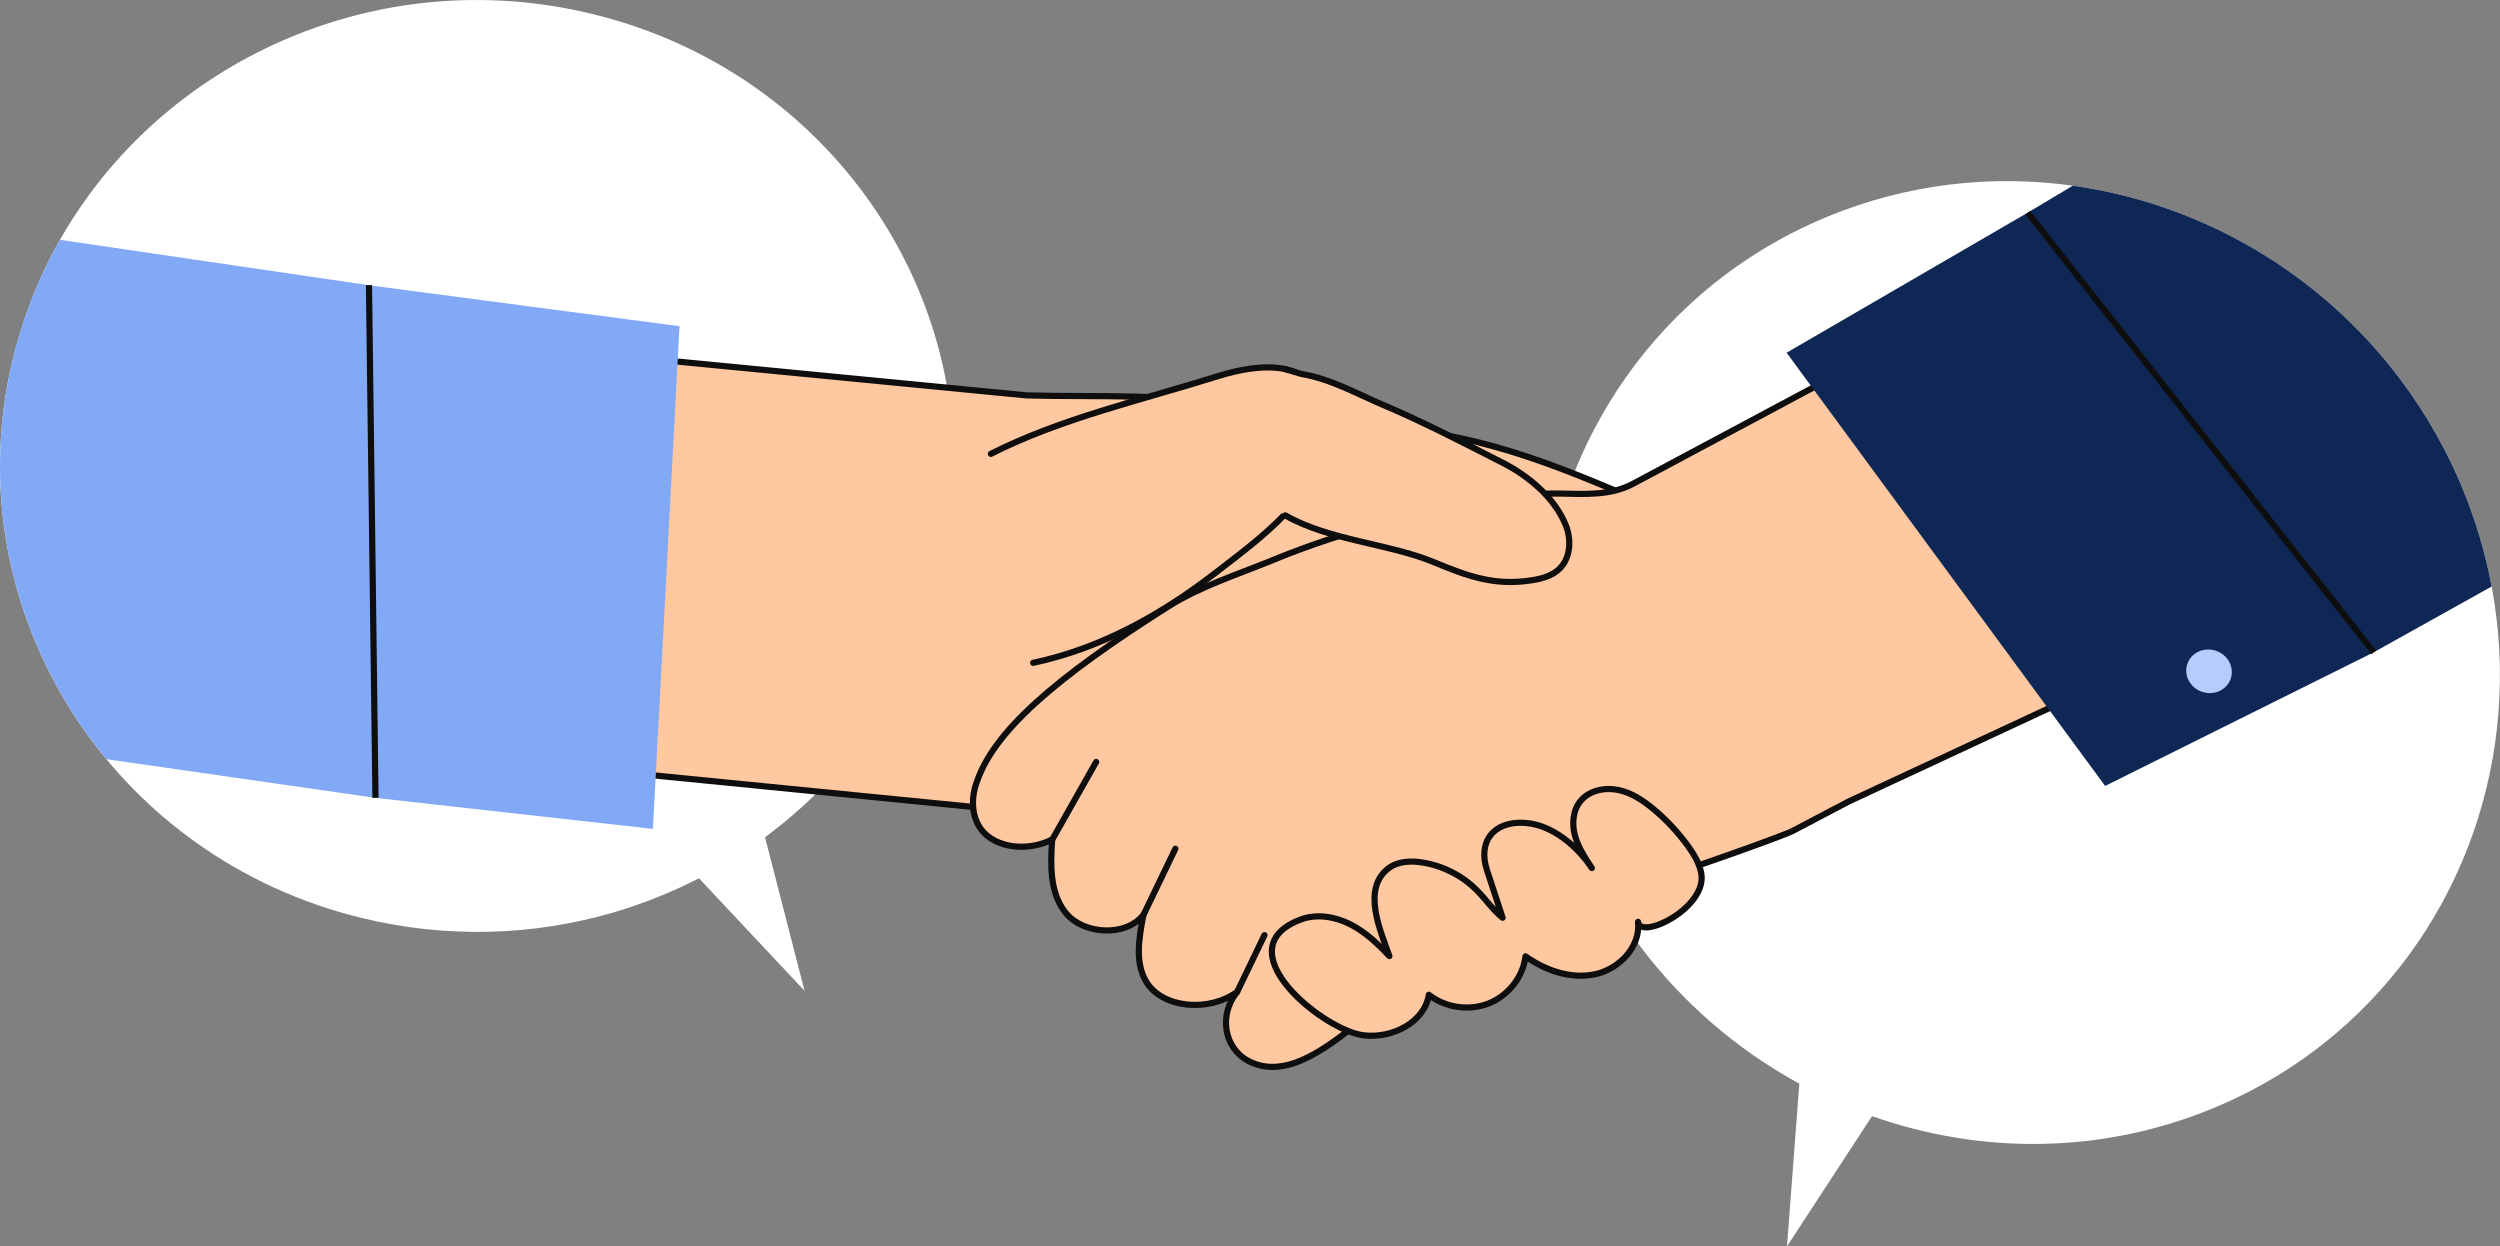 <?xml version="1.0" encoding="UTF-8"?> <svg xmlns="http://www.w3.org/2000/svg" id="Calque_2" data-name="Calque 2" viewBox="0 0 395.83 197.34"><rect x="0" y="0" width="395.83" height="197.34" fill="#808080" stroke="none"/><defs><style> .cls-1 { fill: #82a9f6; } .cls-2 { fill: #ffc8a0; } .cls-3 { fill: #0f2755; } .cls-4, .cls-5 { fill: none; stroke: #0f0e0e; stroke-linejoin: round; stroke-width: .98px; } .cls-6 { fill: #fff; } .cls-7 { fill: #b4cdfb; } .cls-5 { stroke-linecap: round; } </style></defs><g id="Calque_1-2" data-name="Calque 1"><g><path class="cls-6" d="M0,73.68c-.04,17.18,6.12,33.56,16.84,46.52,5.53,6.68,12.27,12.44,20,16.94,4.19,2.44,8.68,4.51,13.42,6.15,2.35.81,4.76,1.52,7.23,2.11,13.46,3.23,26.96,2.72,39.35-.85.12-.04.25-.07.37-.11,4.67-1.37,9.17-3.18,13.46-5.38l16.71,17.81-6.25-24.31c11.9-8.8,21.22-21.08,26.14-35.78.59-1.76,1.12-3.56,1.58-5.39,2.74-10.87,2.85-21.77.74-32.06-1.47-7.18-4.03-14.08-7.54-20.45-.48-.87-.98-1.74-1.49-2.59-9.97-16.49-26.45-29.2-46.99-34.13C59.74-5.98,25.62,9.56,9.5,37.97c-2.33,4.1-4.28,8.47-5.8,13.08-.55,1.67-1.05,3.37-1.49,5.11C.73,62.02.01,67.89,0,73.68Z"></path><g><path class="cls-2" d="M163.73,128.7c5.68,5.24,11.35,10.48,17.03,15.71,4.09,3.77,8.43,7.69,13.98,9.01,5.55,1.32,12.6-1.02,14.4-6.33,6.88,2.41,15.6-1.31,18.56-7.92,3.63.46,7.47.32,10.86-1.18,3.38-1.49,6.23-4.53,6.68-8.05,3.57,1.2,7.83-.87,9.77-4.09,1.94-3.22,1.86-7.23.65-10.67s-3.45-6.43-5.71-9.31c-8.05-10.27-16.76-21.9-27.56-29.63-2.96-2.12-5.75-4.99-8.8-6.88-4.35-2.69-11.22-3.54-16.24-4.68-11.28-2.56-23.19-1.74-34.84-2.08l-74.5-7.21-9.54,64.9,85.26,8.43Z"></path><path class="cls-5" d="M163.73,128.7c5.68,5.24,11.35,10.48,17.03,15.71,4.09,3.77,8.43,7.69,13.98,9.01,5.55,1.32,12.6-1.02,14.4-6.33,6.88,2.41,15.6-1.31,18.56-7.92,3.63.46,7.47.32,10.86-1.18,3.38-1.49,6.23-4.53,6.68-8.05,3.57,1.2,7.83-.87,9.77-4.09,1.94-3.22,1.86-7.23.65-10.67s-3.45-6.43-5.71-9.31c-8.05-10.27-16.76-21.9-27.56-29.63-2.96-2.12-5.75-4.99-8.8-6.88-4.35-2.69-11.22-3.54-16.24-4.68-11.28-2.56-23.19-1.74-34.84-2.08l-74.5-7.21-9.54,64.9,85.26,8.43Z"></path><path class="cls-6" d="M245.34,117.81c.83,4.13,2,8.26,3.54,12.34.42,1.11.86,2.22,1.34,3.33,7.25,16.86,19.73,29.95,34.67,38.1l-1.95,25.76,13.46-20.62c17.05,6.02,36.11,6.1,53.83-1.18,7.29-2.99,13.83-7.01,19.52-11.83,20.16-17.05,29.77-44.1,24.76-70.85-1.01-5.41-2.62-10.8-4.86-16.1l-.19-.44c-2.93-6.82-6.73-13.02-11.19-18.53-12.67-15.65-30.77-25.7-50.08-28.39-12.79-1.78-26.1-.33-38.74,4.86-.51.21-1.01.42-1.51.64-32.39,14.13-49.39,48.85-42.6,82.9Z"></path><path class="cls-2" d="M223.5,88.03c-.95-4.77-1.91-9.55-2.86-14.32-.38-1.92-.76-3.96-.05-5.79,14.68.83,28.47,6.8,41.88,12.68-12.34,1.87-26.63,5.56-38.97,7.43Z"></path><path class="cls-5" d="M223.5,88.03c-.95-4.77-1.91-9.55-2.86-14.32-.38-1.92-.76-3.96-.05-5.79,14.68.83,28.47,6.8,41.88,12.68-12.34,1.87-26.63,5.56-38.97,7.43Z"></path><path class="cls-2" d="M156.89,71.86c10.97-5.59,24.07-8.57,35.84-12.27,6.65-2.09,15.79-3.1,16.94,6.01,1.45,11.43-9.08,18.8-17.2,25.08-8.54,6.62-18.16,11.99-28.89,14.27-7.23,1.53-14.95,1.36-21.82-1.33-3.63-1.42-7.21-3.81-8.4-7.45-4.33-13.21,14.85-19.9,23.53-24.31Z"></path><path class="cls-5" d="M156.89,71.86c10.97-5.59,24.07-8.57,35.84-12.27,6.65-2.09,15.79-3.1,16.94,6.01,1.45,11.43-9.08,18.8-17.2,25.08-8.54,6.62-18.16,11.99-28.89,14.27"></path><path class="cls-2" d="M154.52,124.25c2.56-8.32,12.54-16.89,30.45-28.22,5.02-3.18,11.02-5.08,16.53-7.34,5.89-2.42,11.95-4.42,18.13-5.99,8.49-2.16,18.64-4.71,27.45-4.55,3.84.07,7.91.35,11.46-1.54.14-.08,74.64-39.86,74.64-39.86l43.76,50.93-84.23,39.22-8.88,4.67c-.36.28-10.68,4.12-23.07,8.2l-44.51,21.32c-5.03,3.74-12.16,10.27-18.58,6.9-3.89-2.04-4.75-7.31-1.79-10.94-4.54,3.28-11.75,2.55-14.3-1.46-1.94-3.04-1.26-7.03-.54-10.73-2.91,3.61-9.48,3-12.16-.15-.1-.12-.2-.24-.3-.37-2.37-3.12-2.27-7.41-1.99-11.42-3.25,1.65-7.37,1.51-9.96-.35-2.58-1.85-3.08-5.23-2.13-8.33Z"></path><path class="cls-5" d="M154.52,124.25c2.56-8.32,12.54-16.89,30.45-28.22,5.02-3.18,11.02-5.08,16.53-7.34,5.89-2.42,11.95-4.42,18.13-5.99,8.49-2.16,18.64-4.71,27.45-4.55,3.84.07,7.91.35,11.46-1.54.14-.08,74.64-39.86,74.64-39.86l43.76,50.93-84.23,39.22-8.88,4.67c-.36.28-10.68,4.12-23.07,8.2l-44.51,21.32c-5.03,3.74-12.16,10.27-18.58,6.9-3.89-2.04-4.75-7.31-1.79-10.94-4.54,3.28-11.75,2.55-14.3-1.46-1.94-3.04-1.26-7.03-.54-10.73-2.91,3.61-9.48,3-12.16-.15-.1-.12-.2-.24-.3-.37-2.37-3.12-2.27-7.41-1.99-11.42-3.25,1.65-7.37,1.51-9.96-.35-2.58-1.85-3.08-5.23-2.13-8.33Z"></path><path class="cls-3" d="M282.88,55.85l2.89,3.93,37.84,51.47,9.7,13.19,42.52-21.16,18.68-10.42c-1.01-5.41-2.62-10.8-4.86-16.1l-.19-.44c-2.93-6.82-6.73-13.02-11.19-18.53-12.67-15.65-30.77-25.7-50.08-28.39l-7.14,4.27-38.16,22.17Z"></path><line class="cls-4" x1="321.05" y1="33.68" x2="375.84" y2="103.29"></line><ellipse class="cls-7" cx="349.76" cy="106.3" rx="3.43" ry="3.63" transform="translate(136.83 403.43) rotate(-71.28)"></ellipse><path class="cls-2" d="M195.93,70.31c-.04-.73-.04-1.46,0-2.18.1-1.98.45-4.01,1.54-5.69,4.79-7.35,15.52-.85,21.16,1.52,6.56,2.75,12.94,6.07,19.26,9.3,4.12,2.1,8.31,5.59,10.04,9.97.91,2.32.72,5.25-1.15,6.94-1.1,1-2.61,1.44-4.09,1.68-6.1,1-10.39-.65-15.72-2.86-9.45-3.91-23.23-3.51-29.27-12.71-1.16-1.77-1.66-3.86-1.77-5.98Z"></path><path class="cls-5" d="M203.5,81.6c6.87,3.95,16.39,4.46,23.48,7.39,5.33,2.2,9.62,3.86,15.72,2.86,1.48-.24,2.99-.68,4.09-1.68,1.87-1.69,2.06-4.62,1.15-6.94-1.72-4.38-5.91-7.87-10.04-9.97-6.33-3.22-12.7-6.54-19.26-9.3-3.21-1.35-8.08-4.04-12.56-4.74l-2.59-.77"></path><path class="cls-2" d="M202.11,148.25c.7-1.03,1.92-1.94,3.8-2.65,2.53-.96,5.45-.48,7.85.73,2.41,1.21,4.39,3.1,6.22,5.05-1.34-3.88-4.51-10.71-.04-13.97,1.47-1.07,3.47-1.14,5.27-.85,3.27.52,6.36,2.1,8.66,4.44,1.39,1.4,2.5,3.07,4.04,4.31-.83-2.52-1.65-5.04-2.48-7.56-1.48-4.5,1.06-7.82,6.07-7.46,4.31.31,8.27,3.73,10.54,7.15-1.08-1.63-2.17-3.29-2.68-5.16-.5-1.87-.33-4.03.94-5.52,1.39-1.63,3.83-2.13,5.95-1.68,2.12.45,3.97,1.7,5.62,3.08,2.02,1.7,3.83,3.64,5.37,5.76.96,1.32,1.82,2.75,2.12,4.34,1.01,5.45-9.66,10.7-10.01,7.69.44,3.83-2.86,7.42-6.7,8.28-3.84.86-7.92-.54-11.11-2.81-.4,3.25-2.71,6.21-5.82,7.45-3.11,1.23-6.88.69-9.49-1.37-.67,4.38-5.86,6.98-10.35,6.42-5.45-.68-17.61-10.01-13.77-15.68Z"></path><path class="cls-5" d="M202.11,148.25c.7-1.03,1.92-1.94,3.8-2.65,2.53-.96,5.45-.48,7.85.73,2.41,1.21,4.39,3.1,6.22,5.05-1.34-3.88-4.51-10.71-.04-13.97,1.47-1.07,3.47-1.14,5.27-.85,3.27.52,6.36,2.1,8.66,4.44,1.39,1.4,2.5,3.07,4.04,4.31-.83-2.52-1.65-5.04-2.48-7.56-1.48-4.5,1.06-7.82,6.07-7.46,4.31.31,8.27,3.73,10.54,7.15-1.08-1.63-2.17-3.29-2.68-5.16-.5-1.87-.33-4.03.94-5.52,1.39-1.63,3.83-2.13,5.95-1.68,2.12.45,3.97,1.7,5.62,3.08,2.02,1.7,3.83,3.64,5.37,5.76.96,1.32,1.82,2.75,2.12,4.34,1.01,5.45-9.66,10.7-10.01,7.69.44,3.83-2.86,7.42-6.7,8.28-3.84.86-7.92-.54-11.11-2.81-.4,3.25-2.71,6.21-5.82,7.45-3.11,1.23-6.88.69-9.49-1.37-.67,4.38-5.86,6.98-10.35,6.42-5.45-.68-17.61-10.01-13.77-15.68Z"></path><line class="cls-5" x1="166.61" y1="132.92" x2="173.56" y2="120.64"></line><line class="cls-5" x1="181.05" y1="144.86" x2="186.1" y2="134.38"></line><line class="cls-5" x1="195.88" y1="157.04" x2="200.21" y2="148.06"></line></g><g><path class="cls-1" d="M0,73.68c-.04,17.18,6.12,33.56,16.84,46.52l42.6,6.13,43.58,4.87.36.04v-.15s.67-12.54.67-12.54l3.03-57.34.51-9.56-49.18-6.49-48.92-7.19c-2.33,4.1-4.28,8.47-5.8,13.08-.55,1.67-1.05,3.37-1.49,5.11C.73,62.02.01,67.89,0,73.68Z"></path><line class="cls-4" x1="59.45" y1="126.32" x2="58.42" y2="45.15"></line></g></g></g></svg> 